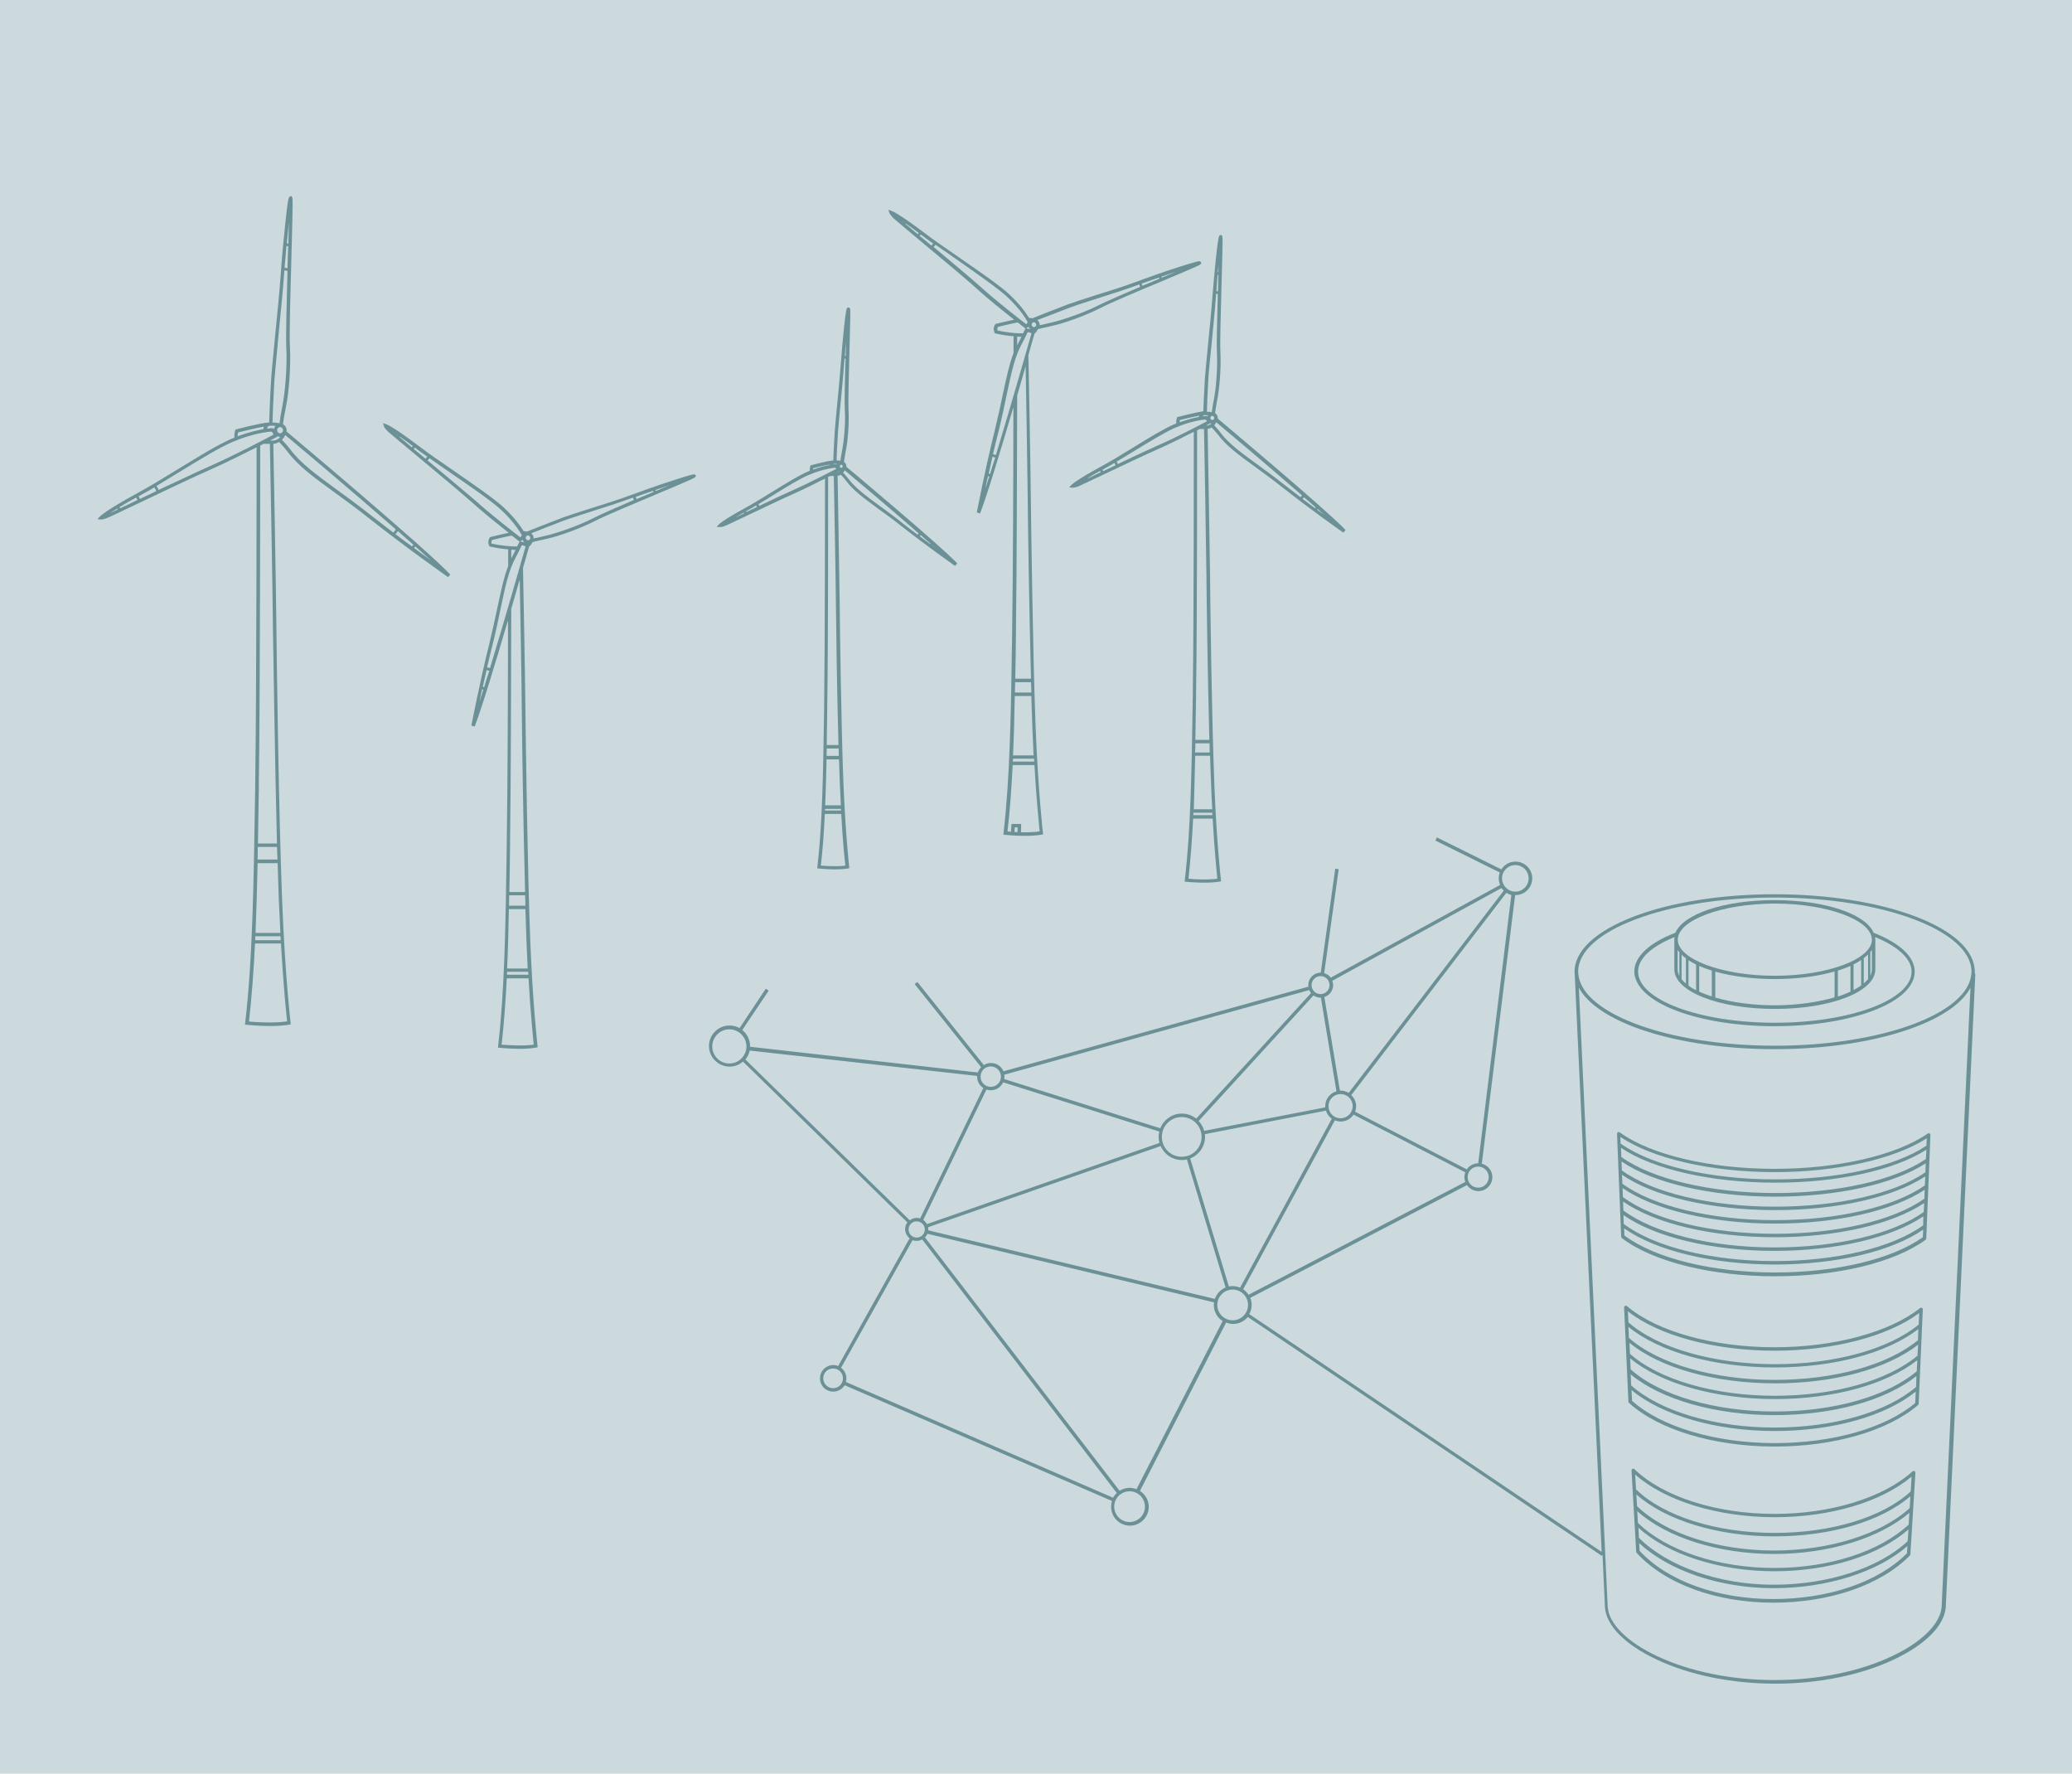 <?xml version="1.0" encoding="UTF-8"?>
<svg width="1200px" height="1027px" viewBox="0 0 1200 1027" version="1.1" xmlns="http://www.w3.org/2000/svg" xmlns:xlink="http://www.w3.org/1999/xlink">
    <title>Netzbooster Copy 2</title>
    <g id="Netzbooster-Copy-2" stroke="none" stroke-width="1" fill="none" fill-rule="evenodd">
        <rect fill="#CCDADD" x="0" y="0" width="1200" height="1027"></rect>
        <g id="Group" transform="translate(56.4, 113.5)" fill="#6B9197" fill-rule="nonzero">
            <path d="M1061,542.8 C1060.7,542.6 1060.3,542.6 1060,542.9 C1041.8,555.5 1007.8,563.3 971.4,563.3 C934,563.3 899.6,555.2 881.7,542.2 C881.4,542 881,541.9 880.6,542.1 C880.3,542.3 880.1,542.6 880.1,543 L882.5,602.6 C882.5,602.9 882.7,603.2 882.9,603.4 C900.7,617 934.7,625.5 971.5,625.5 C1007.9,625.5 1040.6,617.6 1058.8,604.4 C1059,604.2 1059.2,603.9 1059.2,603.6 L1061.6,543.8 C1061.6,543.3 1061.4,542.9 1061,542.8 Z M1057.4,596 C1039.4,609 1007.2,616.7 971.2,616.7 C934.9,616.7 901.6,608.5 884,595.2 L883.8,590 C902,602.9 935.3,610.8 971.2,610.8 C1006.9,610.8 1038.9,603.3 1057.5,590.8 L1057.4,596 Z M1057.7,588.3 C1039.7,601.1 1007.4,608.8 971.3,608.8 C934.9,608.8 901.4,600.6 883.8,587.4 L883.6,582.2 C901.9,595 935.2,602.9 971.4,602.9 C1007.2,602.9 1039.3,595.5 1058,583.1 L1057.7,588.3 Z M1058.1,580.6 C1040,593.3 1007.6,600.9 971.4,600.9 C934.8,600.9 901.1,592.8 883.5,579.6 L883.3,574.4 C901.6,587.1 935.1,595 971.5,595 C1007.4,595 1039.6,587.7 1058.3,575.4 L1058.1,580.6 Z M1058.4,572.9 C1040.2,585.5 1007.8,593 971.5,593 C934.7,593 900.9,584.9 883.2,571.9 L883,566.7 C901.3,579.4 935,587.2 971.5,587.2 C1007.5,587.2 1039.8,579.9 1058.6,567.7 L1058.4,572.9 Z M1058.7,565.3 C1040.5,577.8 1007.9,585.2 971.5,585.2 C934.6,585.2 900.7,577.2 882.9,564.2 L882.9,564.3 L882.7,559 C901.1,571.6 934.9,579.4 971.6,579.4 C1007.7,579.4 1040.1,572.2 1058.9,560.1 L1058.7,565.3 Z M1059,557.6 C1040.7,570 1008,577.3 971.6,577.3 C934.6,577.3 900.5,569.3 882.7,556.5 L882.6,556.6 L882.4,551.1 C900.8,563.6 934.8,571.3 971.7,571.3 C1007.9,571.3 1040.4,564.2 1059.3,552.2 L1059,557.6 Z M971.4,565.2 C1007.2,565.2 1040.7,557.7 1059.5,545.6 L1059.3,549.9 C1040.9,562.1 1008.2,569.4 971.6,569.4 C934.4,569.4 900.3,561.5 882.4,548.8 L882.2,549 L882,544.8 C900.8,557.4 934.7,565.2 971.4,565.2 Z M971.4,623.3 C935.3,623.3 902,615.1 884.4,601.9 L884.2,597.7 C902.4,610.7 935.5,618.7 971.3,618.7 C1006.9,618.7 1038.9,611.2 1057.4,598.5 L1057.2,602.9 C1039.1,615.7 1007.1,623.3 971.4,623.3 Z" id="Shape"></path>
            <path d="M1056.7,643.8 C1056.3,643.6 1055.9,643.7 1055.6,643.9 C1038.1,657.9 1005.9,666.6 971.4,666.6 C935.9,666.6 903.1,657.5 885.9,642.8 C885.6,642.5 885.2,642.5 884.8,642.7 C884.4,642.9 884.2,643.2 884.2,643.6 L886.3,689.3 L886.2,689.4 C886.2,689.4 886.3,689.5 886.3,689.5 L886.7,698.1 C886.7,698.4 886.8,698.6 887,698.8 C904.1,714.4 936.4,724.1 971.3,724.1 C1005.7,724.1 1036.8,715.1 1054.4,700.1 C1054.6,699.9 1054.7,699.7 1054.8,699.4 L1057.2,644.7 C1057.2,644.3 1057,643.9 1056.7,643.8 Z M1053.3,689.6 C1036,704.3 1005.4,713.1 971.3,713.1 C936.9,713.1 905.3,703.8 888.3,688.7 L888,682.3 C905.6,696.9 937.2,705.9 971.3,705.9 C1005.1,705.9 1035.6,697.5 1053.5,683.3 L1053.3,689.6 Z M1053.7,680.5 C1036.3,695.1 1005.7,703.8 971.4,703.8 C936.8,703.8 904.9,694.5 888,679.4 L887.7,673 C905.3,687.6 937.1,696.6 971.5,696.6 C1005.5,696.6 1036,688.2 1054,674.1 L1053.7,680.5 Z M1054.1,671.5 C1036.7,686 1005.9,694.7 971.5,694.7 C936.6,694.7 904.5,685.4 887.6,670.4 L887.3,664 C904.9,678.6 936.9,687.5 971.6,687.5 C1005.7,687.5 1036.4,679.2 1054.5,665.1 L1054.1,671.5 Z M1054.4,662.5 C1036.9,676.9 1006,685.5 971.4,685.5 C936.3,685.5 904,676.2 887,661.2 L886.7,654.8 C904.4,669.3 936.6,678.3 971.4,678.3 C1005.7,678.3 1036.5,670 1054.6,656.1 L1054.4,662.5 Z M971.4,668.6 C1005.2,668.6 1037,660.3 1055.1,646.8 L1054.8,653.5 C1037.3,667.8 1006.2,676.4 971.5,676.4 C936.2,676.4 903.7,667.1 886.7,652.2 L886.7,652.2 L886.4,645.8 C904.3,659.9 936.6,668.6 971.4,668.6 Z M971.4,722.1 C937.2,722.1 905.6,712.7 888.8,697.6 L888.5,691.4 C906.1,706 937.4,715.1 971.3,715.1 C1005,715.1 1035.3,706.6 1053.1,692.3 L1052.8,698.9 C1035.5,713.4 1005.1,722.1 971.4,722.1 Z" id="Shape"></path>
            <path d="M1052.3,738.3 C1051.9,738.1 1051.5,738.2 1051.2,738.5 C1034.5,753.7 1003.9,763.1 971.4,763.1 C937.8,763.1 906.7,753.2 890.2,737.2 C889.9,736.9 889.5,736.8 889.1,737 C888.7,737.2 888.5,737.6 888.5,738 L891.2,785.1 C891.2,785.3 891.3,785.5 891.5,785.7 C908,803.7 937.6,814.5 970.6,814.5 C1003.3,814.5 1032.9,804.3 1049.7,787.2 C1049.9,787 1050,786.8 1050,786.6 L1052.9,739.3 C1052.9,738.8 1052.7,738.4 1052.3,738.3 Z M1048.4,778.9 C1031.8,794.5 1002.1,804.1 970.8,804.1 C939.5,804.1 909.7,793.7 892.8,777 L892.5,771.1 C909.6,786.7 939.5,796.3 971.3,796.3 C1002.7,796.3 1031.4,787.3 1048.9,772.1 L1048.4,778.9 Z M1049,769.3 C1032.1,785 1003,794.4 971.2,794.4 C938.9,794.4 908.7,784.4 892.2,768.3 L891.8,761.5 C908.9,776.8 938.9,786.3 971.1,786.3 C1002.5,786.3 1032.1,777.2 1049.4,762.5 L1049,769.3 Z M1049.6,759.7 C1033,774.9 1003,784.3 971.1,784.3 C938.5,784.3 908.1,774.5 891.7,758.6 L891.3,751.8 C908.1,766.8 938.4,776.1 971.2,776.1 C1003.7,776.1 1032.9,767.5 1050,752.9 L1049.6,759.7 Z M971.4,765 C1003.7,765 1033.2,756.2 1050.7,741.5 L1050.2,750.1 C1033.7,765.2 1004.2,774.1 971.2,774.1 C937.9,774.1 907.2,764.5 891.1,748.9 L890.6,740.3 C907.9,755.6 938.5,765 971.4,765 Z M970.6,812.4 C938.3,812.4 909.4,802 893.2,784.5 L892.9,780 C910.4,796.2 939.9,806.1 970.8,806.1 C1001.7,806.1 1031,796.8 1048.3,781.7 L1048,785.9 C1031.5,802.6 1002.6,812.4 970.6,812.4 Z" id="Shape"></path>
            <path d="M1087.3,449.2 L1087.3,449.2 C1087.3,449.1 1087.3,449.1 1087.3,449.2 C1087.3,437 1075.1,425.6 1053,417.2 C1031.2,408.9 1002.2,404.3 971.4,404.3 C940.6,404.3 911.6,408.9 889.8,417.2 C867.7,425.7 855.5,437 855.5,449.2 C855.5,449.2 855.5,449.2 855.5,449.2 L855.5,449.2 L855.5,449.2 C855.5,449.7 855.5,450.1 855.6,450.6 L871.2,785.1 L667.1,647.4 C668,645.8 668.5,644.1 668.5,642.1 C668.5,640.6 668.2,639.2 667.7,638 L793.2,572.7 C794.7,574.8 797.1,576.2 799.8,576.2 C804.2,576.2 807.9,572.6 807.9,568.1 C807.9,564.3 805.3,561.2 801.8,560.3 L821.1,404.8 C821.2,404.8 821.2,404.8 821.3,404.8 C826.7,404.8 831,400.4 831,395.1 C831,389.7 826.6,385.4 821.3,385.4 C817.8,385.4 814.8,387.2 813.1,389.9 L775.8,371.4 L774.9,373.2 L812.2,391.7 C811.8,392.8 811.6,393.9 811.6,395.1 C811.6,396.4 811.9,397.7 812.4,398.9 L714.3,452.6 C713.4,451.3 712,450.4 710.5,450 L718.9,389.8 L716.9,389.5 L708.5,449.7 C704.5,449.7 701.3,452.9 701.3,456.9 C701.3,457.2 701.3,457.5 701.4,457.8 L524.8,506.8 C523.6,504 520.8,502 517.5,502 C516,502 514.6,502.4 513.4,503.2 L474.9,455.1 L473.3,456.3 L511.8,504.4 C511,505.3 510.3,506.3 509.9,507.5 L378,492.6 C378,492.5 378,492.4 378,492.2 C378,488.4 376.2,485.1 373.5,482.9 L388.8,460.1 L387.1,459 L371.9,481.8 C370.2,480.8 368.2,480.3 366.1,480.3 C359.5,480.3 354.2,485.7 354.2,492.2 C354.2,498.7 359.6,504.1 366.1,504.1 C369.1,504.1 371.8,503 373.9,501.2 L469.1,594.3 C468.3,595.4 467.8,596.7 467.8,598.2 C467.8,600.3 468.8,602.2 470.4,603.5 L429,677.5 C428.1,677.1 427.2,676.9 426.2,676.9 C422,676.9 418.5,680.3 418.5,684.6 C418.5,688.9 421.9,692.3 426.2,692.3 C429,692.3 431.4,690.8 432.8,688.6 L587.6,755.6 C587.3,756.7 587.1,757.8 587.1,759 C587.1,765 592,769.9 598,769.9 C604,769.9 608.9,765 608.9,759 C608.9,755.1 606.9,751.8 603.8,749.8 L653.7,652.3 C655,652.8 656.3,653.1 657.8,653.1 C661.2,653.1 664.2,651.5 666.3,649.1 L871.3,787.4 L871.7,786.8 L873.1,817.1 C873.8,827.7 884.6,838.7 902.8,847.3 C922,856.4 946.5,861.4 971.8,861.4 C997,861.4 1021.5,856.4 1040.7,847.3 C1058.8,838.7 1069.7,827.7 1070.5,817.1 L1087.6,450.7 C1087.3,450.1 1087.3,449.7 1087.3,449.2 L1087.3,449.2 Z M666.7,636.2 C665.9,634.9 664.8,633.9 663.6,633 L716.7,535.2 C717.7,535.6 718.9,535.9 720.1,535.9 C723.2,535.9 725.9,534.3 727.5,531.9 L792.2,565.3 C791.9,566.2 791.7,567.1 791.7,568.1 C791.7,569.1 791.9,570 792.2,570.9 L666.7,636.2 Z M647.2,638.6 L481.2,598.9 C481.2,598.7 481.2,598.5 481.2,598.3 C481.2,597.9 481.2,597.5 481.1,597.1 L615.8,550.1 C617.9,554.9 622.6,558.2 628.1,558.2 C629.1,558.2 630.1,558.1 631,557.9 L653.4,632 C650.5,633.2 648.2,635.6 647.2,638.6 Z M517.4,517.8 C520.6,517.8 523.3,515.9 524.6,513.2 L615,541.7 C614.8,542.7 614.6,543.7 614.6,544.8 C614.6,546 614.8,547.2 615.1,548.3 L480.4,595.3 C479.9,594.3 479.2,593.5 478.3,592.9 L514.9,517.4 C515.6,517.6 516.5,517.8 517.4,517.8 Z M704.3,462.9 C705.5,463.7 706.9,464.2 708.4,464.2 C708.5,464.2 708.5,464.2 708.6,464.2 L717.6,518.4 C713.8,519.5 711.1,522.9 711.1,527 C711.1,527.2 711.1,527.5 711.1,527.7 L641,541.3 C640.4,539.1 639.3,537.2 637.8,535.6 L704.3,462.9 Z M727,527 C727,530.8 723.9,534 720,534 C716.1,534 713,530.9 713,527 C713,523.1 716.1,520 720,520 C723.9,520 727,523.1 727,527 Z M639.5,544.8 C639.5,551.1 634.4,556.3 628,556.3 C621.6,556.3 616.5,551.2 616.5,544.8 C616.5,538.4 621.6,533.3 628,533.3 C634.4,533.3 639.5,538.5 639.5,544.8 Z M655.3,631.4 L632.9,557.3 C637.9,555.3 641.5,550.5 641.5,544.8 C641.5,544.3 641.5,543.7 641.4,543.2 L711.5,529.6 C712.1,531.5 713.3,533.1 714.9,534.3 L661.8,632.1 C660.5,631.5 659,631.2 657.5,631.2 C656.8,631.2 656,631.3 655.3,631.4 Z M805.8,568.1 C805.8,571.4 803.1,574.2 799.7,574.2 C796.3,574.2 793.6,571.5 793.6,568.1 C793.6,564.7 796.3,562 799.7,562 C803.1,562 805.8,564.8 805.8,568.1 Z M799.7,560.1 C797,560.1 794.5,561.5 793.1,563.6 L728.4,530.2 C728.8,529.2 729,528.1 729,527 C729,524.5 727.9,522.2 726.2,520.6 L816,403.5 C816.9,404 817.9,404.5 818.9,404.7 L799.7,560.1 Z M821.2,387.4 C825.5,387.4 828.9,390.9 828.9,395.1 C828.9,399.4 825.4,402.8 821.2,402.8 C817,402.8 813.5,399.3 813.5,395.1 C813.5,390.9 816.9,387.4 821.2,387.4 Z M813.2,400.7 C813.6,401.3 814,401.8 814.5,402.2 L724.7,519.3 C723.3,518.5 721.8,518 720.1,518 C719.9,518 719.8,518 719.6,518 L710.6,463.8 C713.5,462.9 715.7,460.1 715.7,456.9 C715.7,456 715.5,455.1 715.2,454.4 L813.2,400.7 Z M708.4,451.7 C711.3,451.7 713.6,454 713.6,456.9 C713.6,459.8 711.3,462.1 708.4,462.1 C705.5,462.1 703.2,459.8 703.2,456.9 C703.2,454.1 705.5,451.7 708.4,451.7 Z M701.8,459.8 C702.1,460.4 702.4,461 702.9,461.5 L636.4,534.2 C634.1,532.4 631.2,531.3 628.1,531.3 C622.4,531.3 617.6,534.8 615.6,539.8 L525.2,511.3 C525.3,510.8 525.3,510.4 525.3,509.9 C525.3,509.5 525.3,509.1 525.2,508.8 L701.8,459.8 Z M517.4,504 C520.6,504 523.3,506.6 523.3,509.9 C523.3,513.2 520.7,515.8 517.4,515.8 C514.1,515.8 511.5,513.2 511.5,509.9 C511.5,506.6 514.1,504 517.4,504 Z M509.5,509.5 C509.5,509.6 509.5,509.7 509.5,509.9 C509.5,512.7 510.9,515.1 513.1,516.5 L476.5,592 C475.9,591.8 475.2,591.7 474.5,591.7 C473,591.7 471.6,592.2 470.5,593.1 L375.3,500 C376.5,498.5 377.4,496.7 377.8,494.8 L509.5,509.5 Z M366,502.3 C360.5,502.3 356.1,497.8 356.1,492.4 C356.1,487 360.6,482.5 366,482.5 C371.4,482.5 375.9,487 375.9,492.4 C375.9,497.8 371.5,502.3 366,502.3 Z M474.5,593.7 C477.1,593.7 479.2,595.8 479.2,598.4 C479.2,601 477.1,603.1 474.5,603.1 C471.9,603.1 469.8,601 469.8,598.4 C469.8,595.8 471.9,593.7 474.5,593.7 Z M426.1,690.3 C423,690.3 420.4,687.8 420.4,684.6 C420.4,681.4 422.9,678.9 426.1,678.9 C429.3,678.9 431.8,681.4 431.8,684.6 C431.8,687.8 429.3,690.3 426.1,690.3 Z M433.5,686.7 C433.7,686 433.8,685.3 433.8,684.6 C433.8,682.1 432.6,679.9 430.7,678.5 L472.1,604.6 C472.8,604.9 473.6,605 474.5,605 C475.7,605 476.8,604.7 477.7,604.2 L590.4,751 C589.5,751.8 588.8,752.7 588.2,753.7 L433.5,686.7 Z M606.7,758.9 C606.7,763.8 602.7,767.8 597.8,767.8 C592.9,767.8 588.9,763.8 588.9,758.9 C588.9,754 592.9,750 597.8,750 C602.7,750 606.7,754 606.7,758.9 Z M601.8,748.8 C600.6,748.3 599.2,748 597.8,748 C595.7,748 593.7,748.6 592,749.7 L479.3,603 C479.9,602.4 480.4,601.7 480.7,600.9 L646.7,640.6 C646.6,641.1 646.6,641.6 646.6,642.2 C646.6,646.1 648.6,649.5 651.7,651.4 L601.8,748.8 Z M657.5,651 C652.6,651 648.6,647 648.6,642.1 C648.6,637.2 652.6,633.2 657.5,633.2 C662.4,633.2 666.4,637.2 666.4,642.1 C666.4,647 662.4,651 657.5,651 Z M971.5,406.2 C1034.3,406.2 1085.3,425.4 1085.4,449.1 L1085.3,450.5 C1083.3,473.5 1033.1,492 971.5,492 C910,492 859.7,473.5 857.7,450.5 L857.6,449.1 C857.6,425.4 908.7,406.2 971.5,406.2 Z M1068.1,816.9 C1067.4,826.6 1056.7,837.3 1039.5,845.4 C1020.6,854.4 996.4,859.3 971.4,859.3 C946.4,859.3 922.2,854.4 903.2,845.4 C886,837.3 875.3,826.6 874.7,816.9 L858,458.4 C862.6,467 873.5,474.8 889.8,481.1 C911.6,489.4 940.6,494 971.4,494 C1002.2,494 1031.2,489.4 1053,481.1 C1069.4,474.8 1080.3,467 1084.8,458.4 L1068.1,816.9 Z" id="Shape"></path>
            <path d="M914.4,471.7 C929.7,477.5 949.9,480.7 971.4,480.7 C992.9,480.7 1013.2,477.5 1028.4,471.7 C1044,465.8 1052.5,457.7 1052.5,449.1 C1052.5,440.5 1044,432.6 1028.7,426.6 C1024.1,415.7 1000.5,407.7 971.3,407.7 C942.1,407.7 918.6,415.7 913.9,426.6 L913.9,426.6 C898.6,432.5 890.1,440.5 890.1,449.1 C890.3,457.7 898.9,465.8 914.4,471.7 Z M971.5,409.7 C1002,409.7 1027.7,419.3 1027.7,430.6 C1027.7,441.9 1002,451.5 971.5,451.5 C941,451.5 915.3,441.9 915.3,430.6 C915.2,419.3 941,409.7 971.5,409.7 Z M915.2,436.6 C915.5,437 915.8,437.5 916.2,437.9 L916.2,451.6 C915.6,450.4 915.2,449.1 915.2,447.8 L915.2,436.6 Z M917.5,439.3 C918.2,440 919.1,440.7 920,441.4 L920,456 C919,455.2 918.2,454.4 917.5,453.5 L917.5,439.3 Z M921.5,442.5 C922.8,443.4 924.3,444.2 925.9,445 L925.9,459.9 C924.2,459 922.8,458.2 921.5,457.2 L921.5,442.5 Z M927.7,445.8 C929.9,446.8 932.4,447.7 935,448.5 L935,463.5 C932.3,462.6 929.9,461.7 927.7,460.7 L927.7,445.8 Z M937,449.1 C946.6,451.8 958.5,453.4 971.5,453.4 C984.5,453.4 996.5,451.8 1006.1,449 L1006.1,464 C996.5,466.8 984.4,468.6 971.5,468.6 C958.6,468.6 946.6,466.9 937,464.1 L937,449.1 Z M1008,448.5 C1010.6,447.7 1013.1,446.8 1015.3,445.8 L1015.3,460.7 C1013.1,461.7 1010.6,462.7 1008,463.5 L1008,448.5 Z M1017.1,444.9 C1018.7,444.1 1020.2,443.3 1021.5,442.4 L1021.5,457.1 C1020.2,458 1018.7,458.9 1017.1,459.8 L1017.1,444.9 Z M1023,441.3 C1023.9,440.6 1024.7,439.9 1025.5,439.2 L1025.5,453.4 C1024.8,454.3 1024,455.1 1023,455.9 L1023,441.3 Z M1026.8,437.8 C1027.1,437.4 1027.4,437 1027.7,436.6 L1027.7,447.8 C1027.7,449 1027.4,450.2 1026.8,451.4 L1026.8,437.8 Z M913.4,429.1 C913.3,429.6 913.3,430.1 913.3,430.6 L913.3,447.8 C913.3,460.6 938.9,470.7 971.5,470.7 C1004.1,470.7 1029.7,460.7 1029.7,447.8 L1029.7,430.6 C1029.7,430.1 1029.6,429.6 1029.6,429.1 C1043,434.6 1050.7,441.8 1050.7,449.1 C1050.7,465.4 1015.2,478.7 971.5,478.7 C927.8,478.7 892.3,465.4 892.3,449.1 C892.3,441.7 899.8,434.6 913.4,429.1 Z" id="Shape"></path>
            <path d="M360.7,191.7 C361.1,191.7 362,191.6 363.6,191 C364.4,190.7 368.9,188.5 375.3,185.5 C384.8,181 397.8,174.8 404.1,172 C409.5,169.6 416.2,166.3 421.4,163.6 C421.4,175.9 421.4,258.5 420.9,294.8 L420.9,296.2 C420.3,335 419.9,363.1 417,388.3 L416.9,389.3 L417.9,389.4 C418.2,389.4 422.4,389.9 427,389.9 C429.6,389.9 432.3,389.8 434.6,389.4 L435.5,389.2 L435.4,388.3 C435.4,388.1 433.3,370.1 432.1,340.4 C430.8,308.5 430,248.4 429.9,235.2 C429.7,219.1 428.8,169.5 428.7,162 C429.4,161.9 430,161.7 430.6,161.4 C431.2,162 432.4,163.3 433.7,165 C437.9,170.6 444,175 452.4,181.2 C456.4,184.1 461,187.4 466,191.4 C481.2,203.3 496.6,214.1 496.7,214.2 L498,212.7 C487.8,202 436.7,159.2 433.8,156.8 C433.8,156.7 433.8,156.6 433.8,156.5 C433.8,155.4 433.2,154.5 432.4,154 C432.5,152.9 433,150 433.6,146.7 C434.5,142.4 435.5,132.1 435,123.7 C434.8,119.1 435.2,102.7 435.6,88.3 C436.2,65.5 436.2,65.4 435.7,64.9 L435.2,64.4 L434.6,64.6 C433.9,64.9 433.6,64.9 432.4,76.3 C431.7,82.7 431.1,90 430.7,95.4 C430.3,101.4 429.4,110.8 428.6,119.1 C427.9,126.5 427.2,133.5 427,136.9 C426.6,142.7 426.3,150.6 426.2,153.1 C422.6,153.4 414,155.7 413.6,155.8 L413.1,155.9 L412.9,156.4 C412.9,156.5 412.4,157.7 412.6,159.1 C412.3,159.2 412.1,159.3 411.8,159.4 C406.5,161.6 399,166.3 391,171.2 C385.5,174.6 379.8,178.1 374.7,180.9 C362.4,187.6 360.1,190 360,190.1 L358.6,191.5 L360.5,191.7 C360.5,191.7 360.6,191.7 360.7,191.7 Z M375.7,182.5 C377.6,181.5 379.5,180.4 381.5,179.2 C381.6,179.4 381.8,179.7 381.9,180.1 C379.8,181.1 377.8,182 375.9,183 C375.9,182.8 375.8,182.7 375.7,182.5 Z M426.9,155.1 C427.5,155.1 427.9,155.1 428.3,155.1 C428.2,155.2 428.2,155.4 428.1,155.5 C427.9,155.4 427.7,155.3 427.5,155.3 L427.4,155.3 L427.3,155.3 C427.2,155.3 426.8,155.3 426.1,155.4 C426.2,155.3 426.3,155.1 426.4,155.1 C426.6,155.1 426.8,155.1 426.9,155.1 Z M430.8,157.4 C430.3,157.4 430,157 430,156.5 C430,156 430.4,155.6 430.8,155.6 C430.9,155.6 431,155.6 431.1,155.7 L431.1,155.7 C431.4,155.8 431.6,156.1 431.6,156.5 C431.6,157 431.2,157.4 430.8,157.4 Z M429.4,159.5 L429.9,159.2 C429.9,159.2 430,159.2 430,159.2 C429.5,159.6 429,159.9 428.3,160 C429,159.7 429.4,159.5 429.4,159.5 Z M424.4,162.1 L426.5,162.1 C426.6,169.6 427.6,219.3 427.7,235.3 C427.8,245.8 428.3,285.8 429.2,317.9 L422.4,317.9 C422.5,311.1 422.6,303.9 422.7,296.3 L422.7,294.9 C423.3,257.3 423.2,170.2 423.2,162.6 C423.7,162.5 424.1,162.3 424.4,162.1 Z M430.7,355.8 L421.4,355.8 C421.4,355.5 421.4,355.2 421.4,354.9 L430.6,354.9 C430.6,355.2 430.7,355.5 430.7,355.8 Z M421.5,352.8 C421.9,344.5 422.1,335.7 422.3,326.2 L429.5,326.2 C429.7,331.4 429.8,336.2 430,340.5 C430.2,344.9 430.4,348.9 430.6,352.8 L421.5,352.8 Z M422.3,324.2 C422.3,322.8 422.4,321.4 422.4,319.9 L429.3,319.9 C429.3,321.4 429.4,322.8 429.4,324.2 L422.3,324.2 Z M433.2,387.7 C428.3,388.4 421.5,387.9 419,387.7 C420.1,378.3 420.8,368.4 421.3,357.8 L430.8,357.8 C431.7,374 432.8,384.6 433.2,387.7 Z M453.3,179.6 C445.1,173.6 439.1,169.2 435,163.8 C433.7,162.2 432.6,160.9 431.9,160.2 C432.3,159.8 432.6,159.3 432.8,158.8 C436.9,162.2 458.4,180.3 475.6,195.3 C475.5,195.5 475.3,195.8 475,196.1 C472.3,194.1 469.6,192 466.8,189.8 C461.9,185.8 457.3,182.5 453.3,179.6 Z M476.3,197 C476.5,196.8 476.7,196.5 476.8,196.3 C478.8,198 480.7,199.7 482.5,201.3 C482.5,201.4 482.4,201.4 482.3,201.5 C480.5,200.1 478.4,198.6 476.3,197 Z M483.6,202.5 C483.6,202.5 483.7,202.4 483.7,202.4 C484.1,202.7 484.5,203.1 484.8,203.4 C484.4,203.1 484,202.8 483.6,202.5 Z M433.5,84.9 C433.6,84.9 433.6,84.9 433.5,84.9 C433.5,86 433.5,87.1 433.5,88.2 C433.5,89.7 433.4,91.2 433.4,92.7 C433.2,92.7 433.1,92.7 432.9,92.6 C433.1,90.2 433.3,87.5 433.5,84.9 Z M428.9,137 C429.1,133.7 429.8,126.7 430.5,119.3 C431.3,111 432.2,101.6 432.6,95.5 C432.6,95 432.7,94.6 432.7,94.1 C432.9,94.1 433.1,94.1 433.3,94.2 C432.9,106.9 432.6,119.7 432.9,123.8 C433.4,132.3 432.2,142.7 431.5,146.3 C431,148.9 430.5,151.7 430.3,153.3 C429.8,153.2 429.1,153.1 428.1,153.1 C428.2,150.4 428.5,142.7 428.9,137 Z M414.6,157.6 C416.8,157 421,156 424,155.5 C424,155.6 424,155.7 423.9,155.8 C421.6,156.2 418.4,157 414.4,158.4 C414.5,158.1 414.6,157.8 414.6,157.6 Z M391.9,172.9 C399.8,168 407.3,163.4 412.5,161.3 C420.4,158 426.3,157.4 427.3,157.3 C427.4,157.4 427.7,157.5 427.9,158 C425,159.5 412.2,166.2 403.3,170.1 C398.9,172.1 391,175.7 383.4,179.4 C383.2,179 383.1,178.7 382.9,178.4 C385.8,176.7 388.9,174.8 391.9,172.9 Z M374.4,183.3 C374.5,183.4 374.5,183.5 374.6,183.7 C374.5,183.7 374.5,183.8 374.4,183.8 C372.6,184.6 370.9,185.5 369.4,186.2 C370.8,185.3 372.5,184.3 374.4,183.3 Z" id="Shape"></path>
            <path d="M109.5,136.3 L109.5,136.3 C109.5,136.1 109.6,135.8 109.6,135.6 C109.6,134.1 108.7,132.8 107.5,132.2 C107.6,130.7 108.4,126.1 109.4,121 C110.7,114.7 112.2,99.5 111.5,87.1 C111.1,80.3 111.8,56 112.4,34.7 C113.3,1.2 113.2,1 112.7,0.5 L112.2,0 L111.6,0.2 C110.8,0.5 110.4,0.6 108.7,17.1 C107.7,26.5 106.7,37.4 106.2,45.3 C105.6,54.2 104.2,68.1 103,80.4 C101.9,91.4 100.9,101.7 100.6,106.7 C100,115.6 99.6,127.8 99.5,131.1 C94.5,131.4 81.1,134.9 80.5,135.1 L80,135.2 L79.8,135.7 C79.8,135.8 79.1,137.7 79.4,139.9 C78.9,140.1 78.4,140.3 77.9,140.5 C70.1,143.8 59,150.6 47.1,157.9 C38.9,162.9 30.5,168.1 22.9,172.2 C4.7,182.1 1.5,185.5 1.3,185.7 L0,187.1 L1.9,187.3 C1.9,187.3 2,187.3 2.1,187.3 C2.6,187.3 3.9,187.2 6.2,186.2 C7.3,185.8 14.1,182.5 23.4,178.1 C37.5,171.4 56.7,162.2 65.9,158.2 C74.1,154.6 84.5,149.4 92.2,145.5 C92.2,160.7 92.2,285.8 91.4,340.4 L91.4,342.5 C90.5,399.9 89.9,441.4 85.6,478.8 L85.5,479.8 L86.5,479.9 C86.9,479.9 93.1,480.6 100,480.6 C103.8,480.6 107.8,480.4 111.1,479.8 L112,479.6 L111.9,478.7 C111.9,478.4 108.7,451.8 107,407.8 C105.1,360.7 103.9,271.7 103.7,252.2 C103.5,228.1 102.1,152.9 101.9,143.5 C103.2,143.4 104.3,143 105.2,142.4 C106,143.2 108,145.3 110.1,148 C116.3,156.3 125.2,162.8 137.6,171.8 C143.5,176.1 150.3,181 157.7,186.9 C180.1,204.6 202.9,220.5 203.1,220.7 L204.4,219.2 C189.1,203 110.3,137 109.5,136.3 Z M172.6,195.8 C173.2,195.2 173.7,194.5 174,194 C177.1,196.7 180.1,199.4 183,201.9 C182.9,202.2 182.6,202.5 182.2,202.9 C179.1,200.7 175.9,198.3 172.6,195.8 Z M184.1,202.9 C187.3,205.7 190.2,208.4 192.9,210.8 C192.9,210.8 192.9,210.8 192.9,210.8 C190.1,208.8 186.9,206.4 183.4,203.8 C183.6,203.5 183.9,203.2 184.1,202.9 Z M100.1,141.5 C102.2,140.4 103.5,139.7 103.6,139.7 L104.2,139.4 L104.2,139 C104.7,139.3 105.3,139.5 105.9,139.5 C104.9,140.7 103.4,141.7 101.1,141.6 L100.1,141.5 Z M99.2,133.1 C99.5,133.1 99.8,133.1 100.1,133 C101.3,133 102.3,133 103.1,133.1 C102.7,133.6 102.4,134.2 102.3,134.9 C101.8,134.6 101.4,134.4 101,134.4 L100.9,134.4 L100.8,134.4 C100.7,134.4 99.8,134.5 98.3,134.7 C98.4,133.9 98.9,133.3 99.2,133.1 Z M107.5,136 C107.5,136 107.5,136 107.5,136 C107.3,136.8 106.6,137.4 105.8,137.4 C104.9,137.4 104.1,136.6 104.1,135.6 C104.1,134.6 104.9,133.8 105.8,133.8 C106,133.8 106.2,133.8 106.3,133.9 L106.5,134 C107.1,134.3 107.5,134.9 107.5,135.6 C107.5,135.8 107.5,135.9 107.5,136 Z M109.5,28.9 C109.9,28.9 110.3,29.1 110.5,29.2 C110.4,31 110.4,32.8 110.3,34.7 C110.2,37 110.2,39.4 110.1,41.8 C109.6,41.7 109.1,41.7 108.4,41.6 C108.7,37.6 109.1,33.2 109.5,28.9 Z M110.6,27.6 C110.3,27.5 110,27.4 109.7,27.4 C110.1,23.1 110.5,18.9 110.9,15.2 C110.8,19 110.7,23.3 110.6,27.6 Z M104.9,80.6 C106.1,68.3 107.5,54.4 108.1,45.5 C108.2,44.7 108.2,43.9 108.3,43.1 C109.1,43.2 109.7,43.2 110.1,43.3 C109.6,62.2 109.1,81.3 109.4,87.3 C110.1,100 108.4,115.3 107.3,120.7 C106.4,125.2 105.7,129.5 105.5,131.6 C104.6,131.4 103.4,131.2 101.4,131.1 C101.5,127.7 102,115.7 102.5,106.9 C102.9,101.9 103.9,91.6 104.9,80.6 Z M81.5,136.9 C83.6,136.4 91.4,134.4 96.5,133.5 C96.3,133.9 96.2,134.4 96.1,135 C92.7,135.6 87.5,136.8 81.2,139.1 C81.2,138.2 81.4,137.4 81.5,136.9 Z M33,168.7 C33.3,169.1 33.8,169.9 34.1,170.9 C30.8,172.5 27.6,174 24.6,175.4 C24.4,174.8 24.1,174.3 23.8,173.9 C23.8,173.9 23.8,173.9 23.8,173.9 C26.8,172.3 29.8,170.6 33,168.7 Z M11.5,181 C11.6,181.1 11.7,181.3 11.8,181.5 C10,182.3 8.6,183 7.5,183.5 C8.6,182.8 9.9,181.9 11.5,181 Z M13.2,180.8 C13.1,180.5 13,180.3 12.8,180.1 C15.4,178.6 18.5,176.7 22.4,174.6 C22.7,174.9 23,175.4 23.2,176 C23,176.1 22.8,176.2 22.6,176.3 C19.1,178 15.9,179.6 13.2,180.8 Z M65.2,156.4 C58.6,159.3 46.8,164.9 35.4,170.2 C35.1,169.2 34.6,168.4 34.2,167.9 C38.7,165.2 43.4,162.3 48,159.5 C59.8,152.3 70.9,145.5 78.5,142.3 C90.5,137.2 99.4,136.5 100.6,136.4 C100.9,136.5 101.7,136.8 101.9,138.2 C98.4,140.2 78.8,150.4 65.2,156.4 Z M106.2,430.9 L91.4,430.9 C91.4,430.1 91.5,429.4 91.5,428.6 L106.1,428.6 C106.1,429.3 106.1,430.1 106.2,430.9 Z M91.6,426.6 C92.1,414 92.5,400.7 92.8,386.3 L104.4,386.3 C104.6,394.1 104.9,401.5 105.1,408 C105.4,414.6 105.7,420.9 106,426.7 L91.6,426.7 L91.6,426.6 Z M104.3,384.2 L92.8,384.2 C92.8,381.8 92.9,379.4 92.9,376.9 L104,376.9 C104.1,379.4 104.2,381.8 104.3,384.2 Z M87.8,478 C89.4,463.8 90.5,448.9 91.3,432.8 L106.3,432.8 C107.8,457.9 109.4,474 109.9,477.9 C102.1,479.1 91.1,478.3 87.8,478 Z M104,374.9 L93,374.9 C93.2,364.7 93.3,353.9 93.5,342.5 L93.5,340.4 C94.3,284.3 94.3,153.7 94.3,144.5 C95,144.2 95.6,143.8 96.2,143.5 L99.9,143.5 C100.1,152.9 101.5,228.2 101.7,252.2 C102,267.8 102.8,327.4 104,374.9 Z M138.9,170.2 C126.7,161.3 117.8,154.8 111.8,146.8 C109.7,144.1 107.8,142.1 106.9,141.2 C107.7,140.3 108.4,139.4 108.8,138.4 C113.6,142.4 146.6,170.1 172.8,193 C172.6,193.5 172.1,194.2 171.4,194.9 C167.4,191.8 163.2,188.6 159.1,185.4 C151.6,179.4 144.8,174.5 138.9,170.2 Z" id="Shape"></path>
            <path d="M625.9,127.9 L625.4,128 L625.2,128.5 C625.2,128.6 624.7,130 624.8,131.7 C624.5,131.8 624.1,132 623.8,132.1 C617.7,134.7 609,140 599.8,145.7 C593.4,149.6 586.8,153.7 581,156.8 C566.8,164.5 564.2,167.2 564.1,167.3 L562.8,168.7 L564.7,168.9 C564.7,168.9 564.8,168.9 564.9,168.9 C565.3,168.9 566.3,168.8 568.2,168.1 C569.1,167.7 574.3,165.2 581.6,161.8 C592.6,156.6 607.6,149.4 614.8,146.3 C621.1,143.5 629,139.6 635,136.5 C635,149.9 635,245.9 634.4,288.1 L634.4,289.7 C633.7,334.5 633.2,366.8 629.8,396 L629.7,397 L630.7,397.1 C631,397.1 635.8,397.6 641.2,397.6 C644.2,397.6 647.3,397.4 649.9,397 L650.8,396.8 L650.7,395.9 C650.7,395.7 648.2,374.9 646.9,340.7 C645.4,304 644.5,234.6 644.4,219.4 C644.2,200.8 643.1,143 643,134.8 C643.9,134.7 644.7,134.4 645.3,134 C646,134.7 647.4,136.2 649,138.2 C653.9,144.7 660.8,149.8 670.5,156.8 C675.1,160.2 680.4,164 686.2,168.6 C703.7,182.4 721.4,194.8 721.6,194.9 L722.9,193.4 C711.1,181 651.5,131.1 648.9,128.9 C648.9,128.8 648.9,128.6 648.9,128.5 C648.9,127.3 648.2,126.3 647.3,125.7 C647.4,124.4 648,121.1 648.7,117.2 C649.7,112.3 650.9,100.4 650.4,90.7 C650.1,85.4 650.6,66.5 651.1,49.8 C651.8,23.6 651.8,23.5 651.3,23 L650.8,22.5 L650.2,22.7 C649.5,23 649.2,23.1 647.8,36 C647,43.4 646.3,51.8 645.8,58 C645.3,64.9 644.3,75.8 643.3,85.3 C642.5,93.9 641.7,101.9 641.4,105.8 C641,112.6 640.6,121.8 640.5,124.6 C636.4,125.2 626.3,127.8 625.9,127.9 Z M644,131.9 L644.6,131.6 L644.6,131.5 C644.8,131.6 645,131.6 645.2,131.7 C644.5,132.4 643.5,133 642.1,132.9 C643.3,132.3 644,131.9 644,131.9 Z M645.7,129.7 C645.1,129.7 644.6,129.2 644.6,128.5 C644.6,127.9 645.1,127.3 645.7,127.3 C645.8,127.3 646,127.3 646.1,127.4 L646.1,127.4 C646.5,127.6 646.8,128 646.8,128.5 C646.8,129.2 646.3,129.7 645.7,129.7 Z M642.8,127.7 C642.5,127.5 642.2,127.4 642,127.4 L641.9,127.4 L641.8,127.4 C641.7,127.4 641.1,127.4 640.2,127.6 C640.4,127.3 640.6,127 640.7,126.9 C640.9,126.9 641.1,126.9 641.3,126.9 C642,126.9 642.7,126.9 643.2,127 C643,127.1 642.8,127.4 642.8,127.7 Z M626.9,129.7 C628.7,129.3 634.2,127.9 638.1,127.2 C638,127.4 638,127.6 638,127.9 C635.4,128.4 631.5,129.3 626.8,131 C626.8,130.5 626.9,130 626.9,129.7 Z M582.1,158.5 C584.3,157.3 586.6,156 589,154.6 C589.2,154.9 589.5,155.3 589.7,155.9 C587.2,157.1 584.8,158.2 582.6,159.3 C582.3,159 582.2,158.8 582.1,158.5 Z M573.8,163.4 C573.8,163.3 573.7,163.3 573.7,163.2 C575.6,162.1 577.9,160.7 580.7,159.2 C580.8,159.4 581,159.6 581.1,159.9 C581,160 580.9,160 580.7,160.1 C578.2,161.3 575.8,162.5 573.8,163.4 Z M614,144.5 C608.9,146.8 599.7,151 591,155.2 C590.8,154.6 590.5,154.1 590.3,153.8 C593.8,151.7 597.4,149.5 600.9,147.4 C610.1,141.8 618.7,136.5 624.6,134 C633.8,130.1 640.7,129.5 641.7,129.4 C641.9,129.5 642.3,129.7 642.5,130.5 C639.3,132.2 624.4,140 614,144.5 Z M638.3,134.9 L640.9,134.9 C641.1,143.1 642.1,200.9 642.3,219.5 C642.4,231.6 643,277.9 644,314.9 L635.9,314.9 C636,307 636.2,298.7 636.3,289.9 L636.3,288.3 C637,244.8 636.9,143.8 636.9,135.7 C637.5,135.4 637.9,135.1 638.3,134.9 Z M635.9,316.9 L644.1,316.9 C644.1,318.7 644.2,320.4 644.2,322.2 L635.7,322.2 C635.9,320.4 635.9,318.6 635.9,316.9 Z M635.8,324.1 L644.4,324.1 C644.6,330.1 644.8,335.8 645,340.8 C645.2,345.9 645.4,350.7 645.7,355.1 L635,355.1 C635.3,345.5 635.5,335.2 635.8,324.1 Z M645.8,358.5 L634.7,358.5 C634.7,358 634.7,357.6 634.8,357.1 L645.7,357.1 C645.7,357.6 645.7,358 645.8,358.5 Z M648.6,395.3 C642.8,396.1 634.7,395.6 631.9,395.3 C633.1,384.3 634,372.9 634.6,360.5 L645.9,360.5 C647,379.5 648.3,391.9 648.6,395.3 Z M671.6,155.3 C662.1,148.4 655.2,143.3 650.5,137.1 C649,135.1 647.6,133.6 646.8,132.8 C647.3,132.2 647.7,131.6 648,131 C652.4,134.7 677.6,155.8 697.6,173.3 C697.4,173.6 697.2,174 696.8,174.4 C693.7,172 690.5,169.6 687.3,167.1 C681.5,162.5 676.3,158.7 671.6,155.3 Z M705.2,180.8 C702.9,179.1 700.5,177.3 698,175.4 C698.3,175 698.6,174.7 698.8,174.4 C701.1,176.4 703.4,178.4 705.6,180.3 C705.5,180.4 705.4,180.6 705.2,180.8 Z M706.4,181.6 C706.5,181.5 706.6,181.3 706.7,181.2 C708,182.4 709.2,183.5 710.4,184.5 C709.2,183.7 707.8,182.7 706.4,181.6 Z M648.8,45.6 C648.9,45.6 649.1,45.7 649.2,45.7 C649.2,47.1 649.1,48.5 649.1,49.9 C649.1,51.7 649,53.4 649,55.2 C648.7,55.2 648.4,55.1 648.1,55.1 C648.2,52.1 648.5,48.8 648.8,45.6 Z M649.2,44.1 C649.1,44.1 649,44.1 648.9,44 C649,42.7 649.1,41.5 649.3,40.2 C649.3,41.6 649.2,42.9 649.2,44.1 Z M643.4,106.1 C643.6,102.3 644.4,94.2 645.3,85.7 C646.2,76.1 647.3,65.2 647.8,58.3 C647.8,57.7 647.9,57.2 647.9,56.6 C648.3,56.6 648.6,56.7 648.9,56.7 C648.5,71.4 648.1,86.2 648.4,90.9 C648.9,100.8 647.6,112.7 646.8,116.9 C646.1,120.2 645.6,123.4 645.4,125.2 C644.7,125 643.9,124.9 642.6,124.9 C642.6,121.9 643,112.9 643.4,106.1 Z" id="Shape"></path>
            <path d="M331.8,165.2 C324.1,167.7 315.3,170.8 308.9,173.2 C301.6,175.9 293.1,178.6 285.6,180.9 C279,183 273.4,184.8 269.5,186.2 C261.9,189.1 250.7,193.5 248.8,194.3 C248.3,194.2 247.6,194.1 246.8,194 C245.3,191.5 241.8,186.4 235.3,180.3 C229.9,175.3 218.1,167.2 206.7,159.3 C199,154 191.1,148.6 185.4,144.2 C171.2,133.5 167.4,132.1 167.2,132.1 L165.4,131.5 L166,133.4 C166.1,133.7 166.5,134.7 168.4,136.5 C169.1,137.2 174.5,141.6 181.9,147.8 C194,157.9 210.6,171.7 217.2,177.6 C223.6,183.4 232.4,190.4 238.2,195 C233.4,196 227.9,197.4 227.8,197.4 L227.4,197.5 L227.2,197.8 C227.1,197.9 225.7,200.1 226.9,202.5 L227.1,202.9 L227.6,203 C231.4,203.9 235.3,204.4 237.9,204.6 L237.9,214.3 C235.4,220.8 233.8,228.5 231.7,238.2 C230.4,244.4 228.9,251.3 227,259.2 C221.1,282.9 216.7,306.4 216.6,306.6 L218.5,307.2 C222.2,297.9 230.6,270.2 237.8,245.7 C237.8,282.6 237.6,342.1 237.1,373.5 L237.1,375.2 C236.4,424.4 235.8,460 232.1,492.1 L232,493.1 L233,493.2 C233.3,493.2 238.6,493.8 244.5,493.8 C247.8,493.8 251.2,493.6 254.1,493.1 L255,492.9 L254.9,492 C254.9,491.8 252.2,468.9 250.7,431.2 C249.1,390.8 248.1,314.5 247.9,297.8 C247.7,276.6 246.6,219.6 246.5,215.4 C248.4,208.8 249.7,204.3 250,203.1 C250.9,202.3 251.6,201.3 252,200.4 C252.9,200.1 255.3,199.6 257.6,199.1 C258.8,198.8 260.1,198.5 261.4,198.2 C266.8,197 279.2,192.8 288.7,187.9 C293.9,185.2 309.7,178.6 323.7,172.7 C346.1,163.3 346.1,163.2 346.4,162.5 L346.7,161.9 L346.2,161.4 C345.6,161 345.4,160.7 331.8,165.2 Z M322,171.4 C318.8,172.8 315.5,174.1 312.2,175.5 C312.1,175.1 312,174.7 311.8,174.2 C315,173.1 318.4,171.8 321.9,170.7 C322,170.9 322,171.2 322,171.4 Z M247.2,200.5 C246.7,200.4 246.1,200.2 245.3,200.1 L244.8,200 L245.2,199.8 C245.6,199.6 246,199.3 246.3,199.1 C246.5,199.7 246.8,200.1 247.2,200.5 Z M250.7,198.3 C250.7,198.3 250.7,198.3 250.7,198.3 C250.7,198.4 250.7,198.5 250.6,198.5 C250.6,198.5 250.6,198.5 250.6,198.5 C250.4,199 249.9,199.3 249.4,199.3 C248.7,199.3 248.1,198.7 248.1,197.9 C248.1,197.1 248.7,196.5 249.4,196.5 C249.5,196.5 249.7,196.5 249.8,196.6 L249.9,196.7 C250.4,196.9 250.7,197.4 250.7,198 C250.7,198.1 250.7,198.2 250.7,198.3 Z M191,150.9 C190.8,151.2 190.5,151.7 190,152.1 C187.7,150.1 185.4,148.2 183.2,146.5 C183.4,146.3 183.6,146 183.8,145.7 C183.9,145.7 183.9,145.8 184,145.8 C186.1,147.4 188.5,149.1 191,150.9 Z M182.1,145.5 C179.4,143.3 176.9,141.2 174.9,139.5 C175,139.4 175,139.4 175.1,139.3 C177.2,140.7 179.6,142.5 182.7,144.8 C182.5,145 182.3,145.3 182.1,145.5 Z M173.9,138.4 C173.9,138.4 173.8,138.5 173.8,138.5 C173.4,138.2 173.1,137.9 172.8,137.6 C173.1,137.9 173.5,138.2 173.9,138.4 Z M191.2,153.1 C191.7,152.7 192,152.2 192.3,151.8 C196.5,154.7 201,157.9 205.4,160.9 C216.8,168.7 228.5,176.8 233.8,181.7 C241.9,189.2 245.2,195.4 245.7,196.2 C245.7,196.4 245.7,197 244.9,197.6 C242,195.4 227.7,184.3 218.4,175.9 C213.1,171.4 201.7,161.8 191.2,153.1 Z M228.5,199.2 C230.1,198.8 235.7,197.4 240,196.6 C242.5,198.5 244.1,199.8 244.1,199.8 L244.5,200.1 L244.2,200.7 C244.2,200.7 243.8,201.6 243.1,202.9 L240.9,202.9 C240.8,202.9 234.3,202.7 228.2,201.2 C228.1,200.3 228.4,199.6 228.5,199.2 Z M239.7,204.8 C240.5,204.8 240.9,204.9 241,204.9 L242.2,204.9 C241.7,206 241,207.2 240.5,208.3 C240.2,208.8 240,209.3 239.7,209.8 L239.7,204.8 Z M224,284.4 C223.8,284.4 223.5,284.3 223.2,284.2 C223.9,281.1 224.6,277.9 225.4,274.5 C226,274.7 226.5,274.8 227,274.9 C225.9,278.1 224.9,281.3 224,284.4 Z M222.8,285.6 C223.1,285.7 223.3,285.8 223.5,285.8 C222.7,288.3 222,290.6 221.3,292.8 C221.7,290.6 222.3,288.2 222.8,285.6 Z M249.6,450.9 L237.2,450.9 C237.2,450.3 237.3,449.8 237.3,449.2 L249.5,449.2 C249.5,449.8 249.5,450.4 249.6,450.9 Z M237.3,447.2 C237.8,436.5 238.1,425.2 238.3,412.9 L247.9,412.9 C248.1,419.6 248.3,425.8 248.5,431.4 C248.7,437 249,442.3 249.2,447.3 L237.3,447.3 L237.3,447.2 Z M247.9,410.9 L238.4,410.9 C238.4,408.9 238.5,406.9 238.5,404.9 L247.7,404.9 C247.8,407 247.9,409 247.9,410.9 Z M234.1,491.4 C235.5,479.3 236.4,466.6 237.1,453 L249.7,453 C250.9,474.2 252.4,487.8 252.7,491.4 C246.2,492.3 237.1,491.6 234.1,491.4 Z M245.8,298 C245.9,311.3 246.6,362.3 247.7,403 L238.6,403 C238.8,394.3 238.9,385.1 239,375.3 L239,373.6 C239.5,340.1 239.6,274.9 239.7,239 L239.7,239 C241.5,232.9 243.1,227.2 244.6,222.1 C244.9,238.5 245.7,280.4 245.8,298 Z M227.4,273.3 C227,273.3 226.4,273.1 225.7,272.9 C226.7,268.6 227.7,264.2 228.9,259.7 C230.9,251.8 232.3,244.8 233.6,238.6 C236.3,225.9 238.2,216.7 242.3,209.2 C243.7,206.6 245.2,203.5 245.8,202.2 C247.1,202.4 247.7,202.7 248,202.9 C246.6,207.9 236.2,244.4 227.4,273.3 Z M287.7,186.3 C278,191.3 265.5,195.3 260.9,196.4 C259.6,196.7 258.3,197 257.1,197.3 C255.1,197.8 253.7,198.1 252.6,198.3 C252.6,198.2 252.6,198.1 252.6,198 C252.6,196.9 252.1,196 251.3,195.3 C255.3,193.7 263.8,190.3 270,188 C273.8,186.6 279.5,184.8 286,182.7 C293.5,180.3 302.1,177.6 309.4,174.9 C309.7,174.8 310,174.7 310.2,174.6 C310.4,175.2 310.6,175.6 310.7,176 C300.7,180.4 291.5,184.3 287.7,186.3 Z M323.4,170.8 C323.4,170.6 323.3,170.4 323.2,170.2 C326,169.2 328.8,168.3 331.4,167.4 C328.9,168.5 326.2,169.6 323.4,170.8 Z" id="Shape"></path>
            <path d="M461.2,13 C461.9,13.7 467.3,18.1 474.6,24.3 C486.7,34.4 503.4,48.2 509.9,54.2 C516.3,60 525.1,67 530.9,71.6 C526.1,72.6 520.6,74 520.5,74 L520.1,74.1 L519.9,74.4 C519.8,74.5 518.4,76.7 519.6,79.1 L519.8,79.5 L520.3,79.6 C524.1,80.5 528,81 530.6,81.2 L530.6,90.9 C528.1,97.4 526.5,105.1 524.4,114.8 C523.1,121 521.6,127.9 519.7,135.8 C513.8,159.5 509.4,183 509.3,183.2 L511.2,183.8 C514.9,174.5 523.3,146.8 530.5,122.3 C530.5,159.2 530.3,218.7 529.8,250.1 L529.8,251.9 C529.1,301.1 528.5,336.7 524.8,368.8 L524.7,369.8 L525.7,369.9 C526,369.9 531.3,370.5 537.2,370.5 C540.5,370.5 543.9,370.3 546.8,369.8 L547.7,369.6 L547.6,368.7 C547.6,368.5 544.9,345.6 543.4,307.9 C541.8,267.5 540.8,191.2 540.6,174.5 C540.4,153.3 539.3,96.3 539.2,92.1 C541.1,85.5 542.4,81 542.7,79.8 C543.6,79 544.3,78 544.7,77.1 C545.6,76.8 548,76.3 550.3,75.8 C551.5,75.5 552.8,75.2 554.1,74.9 C559.5,73.7 571.9,69.5 581.4,64.6 C586.6,61.9 602.4,55.2 616.4,49.4 C638.7,40 638.8,39.9 639.1,39.2 L639.4,38.6 L638.9,38.1 C638.4,37.5 638.1,37.3 624.5,41.7 C616.8,44.2 608,47.3 601.6,49.7 C594.3,52.4 585.8,55.1 578.3,57.4 C571.7,59.5 566.1,61.3 562.2,62.7 C554.6,65.6 543.4,70 541.5,70.8 C541,70.7 540.3,70.6 539.5,70.5 C538,68 534.5,62.9 528,56.8 C522.6,51.8 510.8,43.7 499.4,35.8 C491.7,30.5 483.8,25.1 478.1,20.7 C463.9,10 460.1,8.6 459.9,8.6 L458.1,8 L458.7,9.9 C458.9,10.2 459.3,11.1 461.2,13 Z M475.1,22.1 C472.4,19.9 469.9,17.8 467.9,16.1 C468,16 468,16 468.1,15.9 C470.2,17.3 472.6,19.1 475.7,21.4 C475.5,21.6 475.3,21.8 475.1,22.1 Z M521.5,75.8 C523.1,75.4 528.7,74 533,73.2 C535.5,75.1 537.1,76.4 537.1,76.4 L537.5,76.7 L537.2,77.3 C537.2,77.3 536.8,78.2 536.1,79.5 L533.9,79.5 C533.8,79.5 527.3,79.3 521.2,77.8 C521.1,76.9 521.4,76.2 521.5,75.8 Z M543.7,74.8 C543.7,74.8 543.7,74.9 543.7,74.8 C543.6,75.4 543,75.9 542.4,75.9 C541.7,75.9 541.1,75.3 541.1,74.5 C541.1,73.7 541.7,73.1 542.4,73.1 C542.5,73.1 542.7,73.1 542.8,73.2 L542.9,73.3 C543.4,73.5 543.7,74 543.7,74.6 C543.7,74.7 543.7,74.8 543.7,74.8 Z M540.2,77.1 C539.7,77 539.1,76.8 538.3,76.7 L537.8,76.6 L538.2,76.4 C538.6,76.2 539,75.9 539.3,75.7 C539.5,76.2 539.8,76.7 540.2,77.1 Z M532.7,81.4 C533.5,81.4 533.9,81.5 534,81.5 L535.2,81.5 C534.7,82.6 534,83.8 533.5,84.9 C533.2,85.4 533,85.9 532.7,86.4 L532.7,81.4 Z M517,160.9 C516.8,160.9 516.5,160.8 516.2,160.7 C516.9,157.6 517.6,154.4 518.4,151 C519,151.2 519.5,151.3 520,151.4 C518.9,154.7 517.9,157.9 517,160.9 Z M515.8,162.2 C516.1,162.3 516.3,162.4 516.5,162.4 C515.7,164.9 515,167.2 514.3,169.4 C514.7,167.1 515.2,164.7 515.8,162.2 Z M542.6,327.5 L530.2,327.5 C530.2,326.9 530.3,326.4 530.3,325.8 L542.5,325.8 C542.5,326.4 542.5,327 542.6,327.5 Z M530.3,323.8 C530.8,313.1 531.1,301.8 531.3,289.5 L540.9,289.5 C541.1,296.2 541.3,302.4 541.5,308 C541.7,313.6 542,318.9 542.2,323.9 L530.3,323.9 L530.3,323.8 Z M540.9,287.5 L531.4,287.5 C531.4,285.5 531.5,283.5 531.5,281.5 L540.7,281.5 C540.8,283.6 540.9,285.6 540.9,287.5 Z M532.9,368.3 C532.3,368.3 531.7,368.2 531.1,368.2 L531.3,365.6 L533,365.6 C532.9,366.4 532.9,367.6 532.9,368.3 Z M534.9,368.4 C534.9,367.2 535,364.6 535,364.6 L535,363.6 L529.4,363.6 L529.1,368.1 C528.3,368 527.6,368 527.1,367.9 C528.5,355.8 529.4,343.1 530.1,329.5 L542.7,329.5 C543.9,350.7 545.4,364.3 545.7,367.9 C542.4,368.4 538.4,368.5 534.9,368.4 Z M538.8,174.5 C538.9,187.8 539.6,238.8 540.7,279.5 L531.6,279.5 C531.8,270.8 531.9,261.6 532,251.9 L532,250.1 C532.5,216.6 532.6,151.4 532.7,115.5 L532.7,115.5 C534.5,109.4 536.1,103.7 537.6,98.6 C537.9,115 538.6,157 538.8,174.5 Z M520.4,149.9 C520,149.9 519.4,149.7 518.7,149.5 C519.7,145.2 520.7,140.8 521.9,136.3 C523.9,128.4 525.3,121.4 526.6,115.2 C529.3,102.5 531.2,93.3 535.3,85.8 C536.7,83.2 538.2,80.1 538.8,78.8 C540.1,79 540.7,79.3 541,79.5 C539.6,84.5 529.2,121 520.4,149.9 Z M615,47.9 C611.8,49.3 608.5,50.6 605.2,52 C605.1,51.6 605,51.2 604.8,50.7 C608,49.6 611.4,48.3 614.9,47.2 C615,47.5 615,47.7 615,47.9 Z M616.4,47.3 C616.4,47.1 616.3,46.9 616.2,46.7 C619,45.7 621.8,44.8 624.4,43.9 C621.9,45 619.2,46.2 616.4,47.3 Z M563.2,64.6 C567,63.2 572.7,61.4 579.2,59.3 C586.7,56.9 595.3,54.2 602.6,51.5 C602.9,51.4 603.2,51.3 603.4,51.2 C603.6,51.8 603.8,52.2 603.9,52.6 C593.8,56.9 584.6,60.9 580.8,62.8 C571.1,67.8 558.6,71.8 554,72.9 C552.7,73.2 551.4,73.5 550.2,73.8 C548.2,74.3 546.8,74.6 545.7,74.8 C545.7,74.7 545.7,74.6 545.7,74.5 C545.7,73.4 545.2,72.5 544.4,71.8 C548.5,70.3 557,67 563.2,64.6 Z M526.8,58.3 C534.9,65.8 538.2,72 538.7,72.8 C538.7,73 538.7,73.6 537.9,74.2 C535,72 520.7,60.9 511.4,52.5 C506.2,47.8 494.8,38.3 484.3,29.5 C484.8,29.1 485.1,28.6 485.4,28.2 C489.6,31.1 494.1,34.3 498.5,37.3 C509.8,45.3 521.5,53.4 526.8,58.3 Z M484,27.5 C483.8,27.8 483.5,28.3 483,28.7 C480.7,26.7 478.4,24.8 476.2,23.1 C476.4,22.9 476.6,22.6 476.8,22.3 C476.9,22.3 476.9,22.4 477,22.4 C479.1,24 481.5,25.7 484,27.5 Z M466.9,15 C466.9,15 466.8,15.1 466.8,15.1 C466.4,14.8 466.1,14.5 465.8,14.2 C466.1,14.5 466.5,14.8 466.9,15 Z" id="Shape"></path>
        </g>
    </g>
</svg>